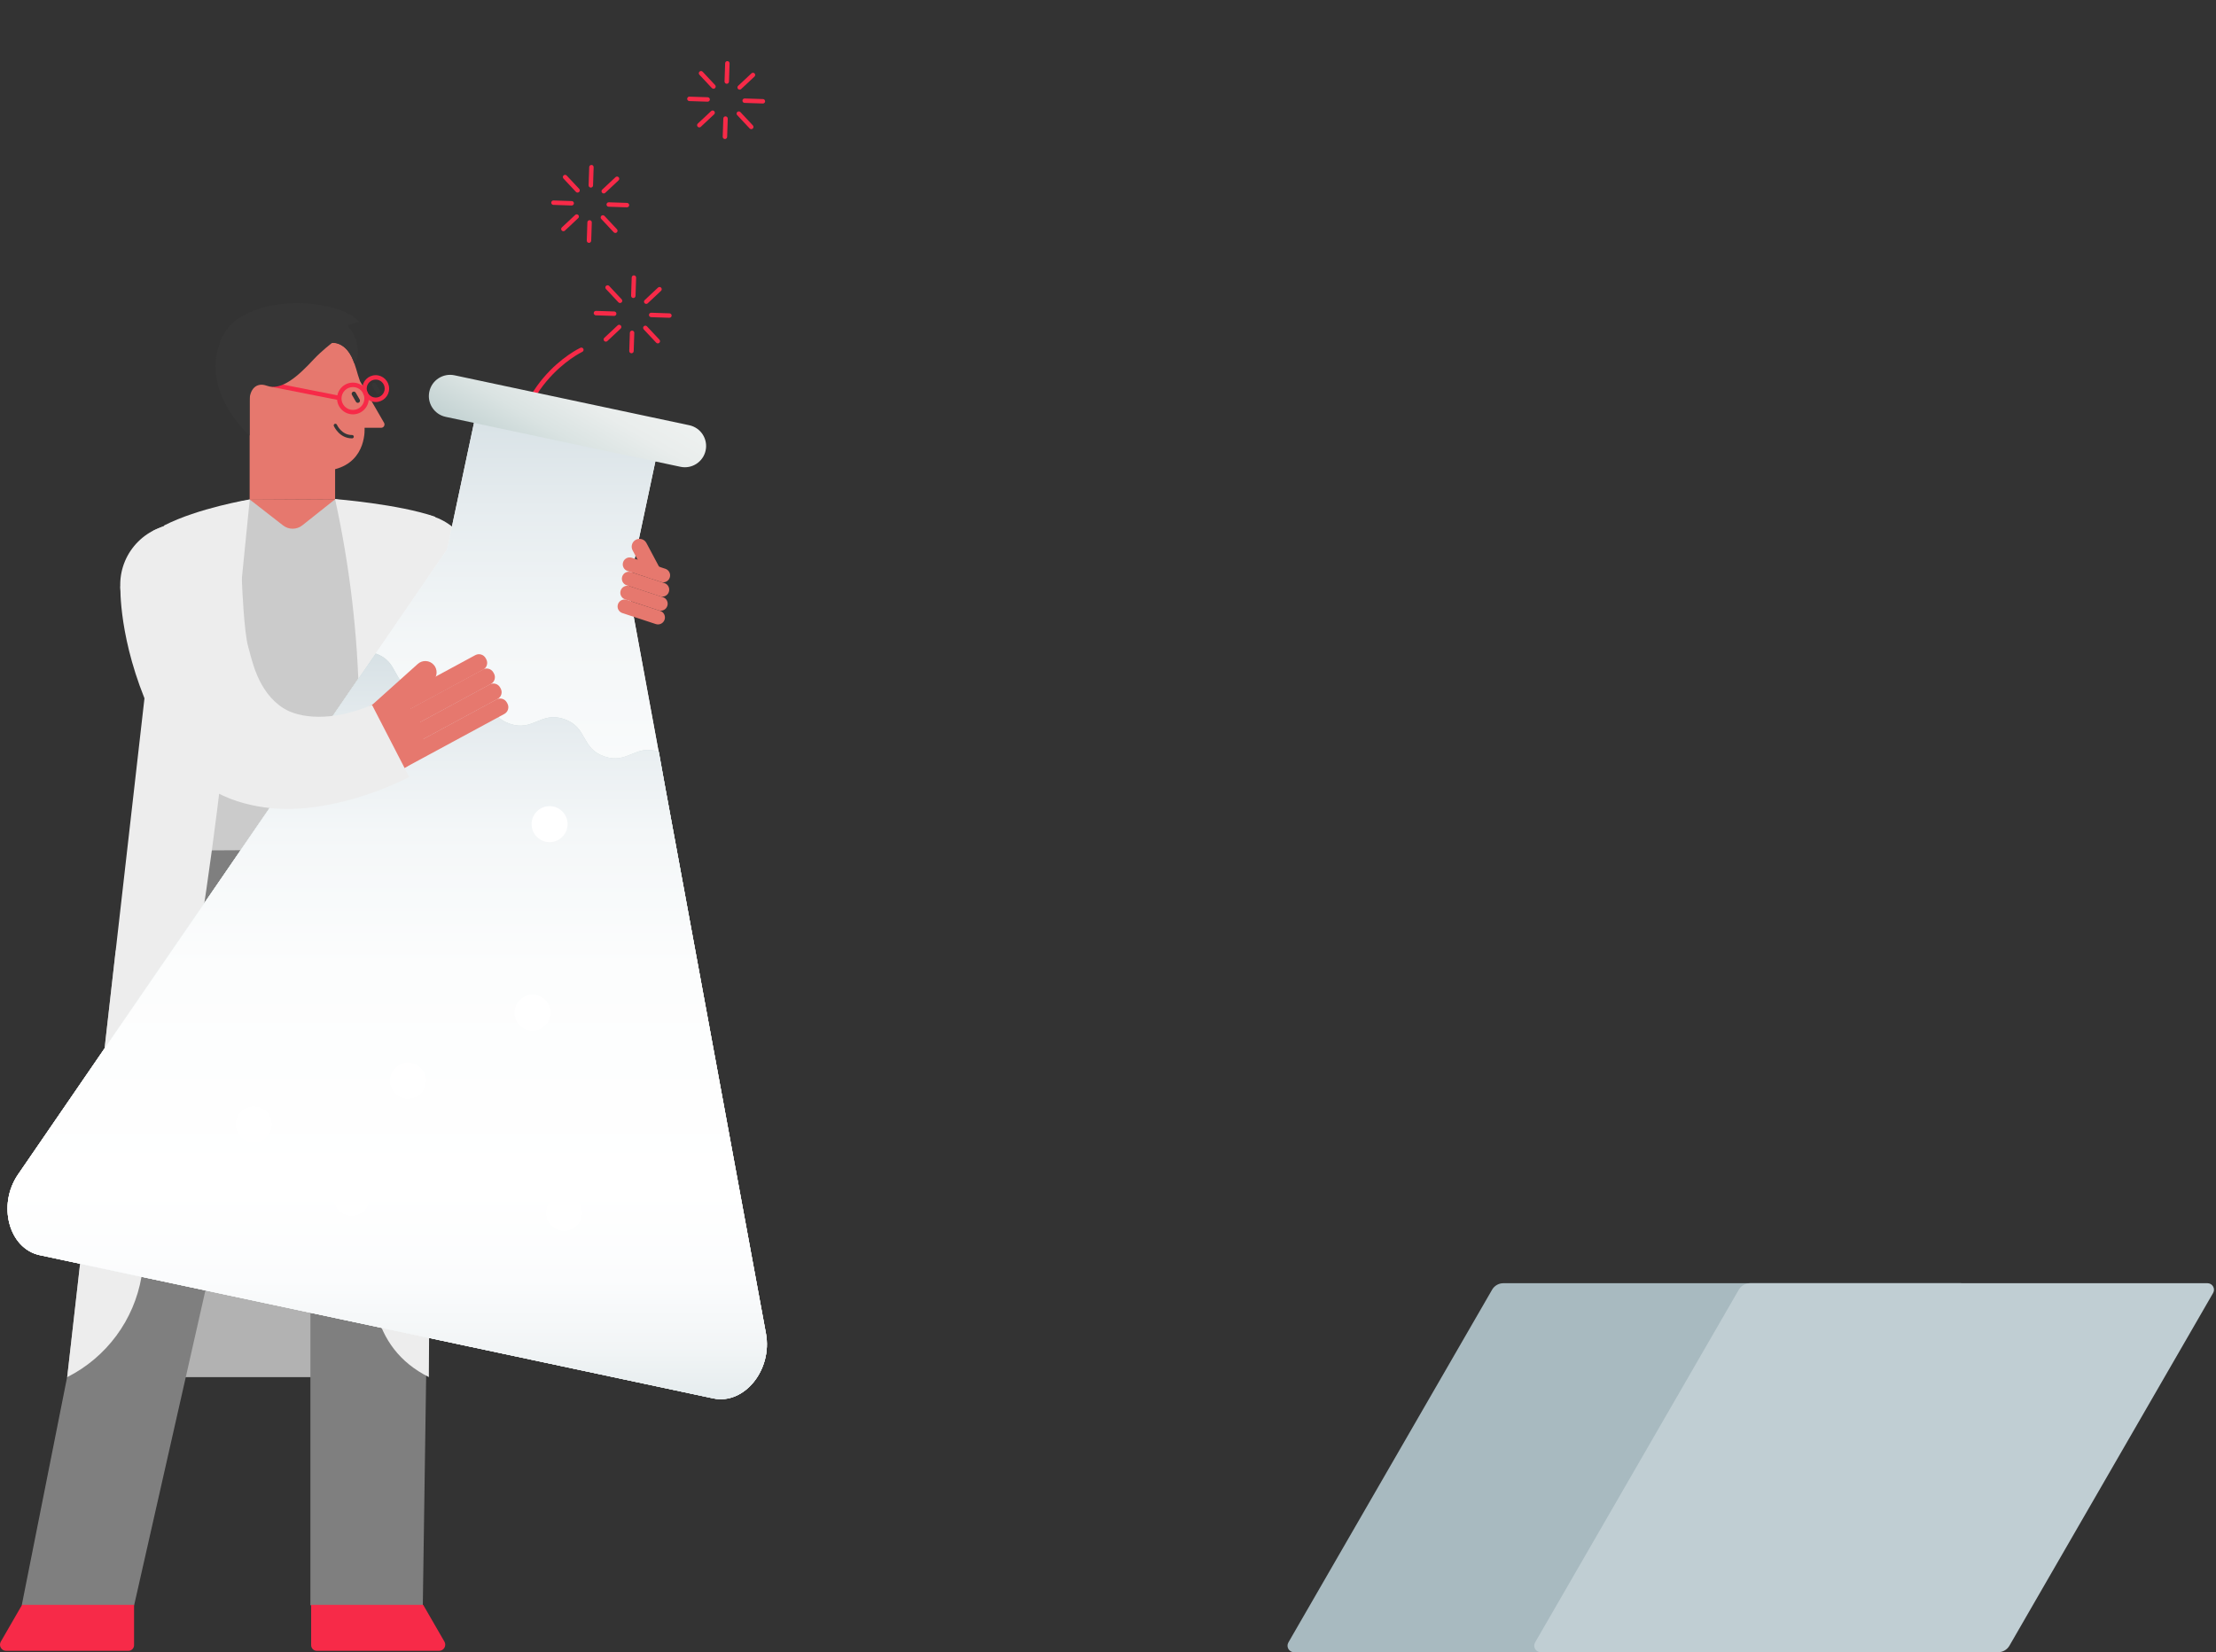 <svg width="523" height="390" viewBox="0 0 523 390" fill="none" xmlns="http://www.w3.org/2000/svg">
<rect x="0" y="0" width="523" height="390" fill="#333333" stroke="none"/>
<g clip-path="url(#clip0_2127_50746)">
<path d="M413.368 389.997H305.403C304.225 389.997 303.486 388.719 304.073 387.697L352.148 304.433C352.698 303.485 353.71 302.898 354.804 302.898H462.769C463.947 302.898 464.686 304.177 464.099 305.198L416.024 388.462C415.474 389.41 414.463 389.997 413.368 389.997Z" fill="#A8BAC0"/>
<path d="M471.59 389.997H363.626C362.447 389.997 361.709 388.719 362.296 387.697L410.371 304.433C410.921 303.485 411.932 302.898 413.027 302.898H520.991C522.17 302.898 522.909 304.177 522.322 305.198L474.246 388.462C473.696 389.41 472.685 389.997 471.59 389.997Z" fill="#C0CED3"/>
<path d="M69.114 132.114L79.119 117.828L58.961 117.928L69.114 132.114Z" fill="#E6786E"/>
<path d="M86.041 100.976H89.959C90.562 100.976 90.944 100.321 90.64 99.798L84.962 89.959L84.914 89.834C83.736 86.696 83.228 80.891 77.936 80.797H58.92V117.971L79.089 117.861V110.752C86.674 108.756 86.041 100.976 86.041 100.976Z" fill="#E6786E"/>
<path d="M83.953 92.693C83.811 92.447 83.497 92.363 83.251 92.505C83.006 92.647 82.922 92.961 83.063 93.206L84.004 94.835C84.145 95.081 84.459 95.165 84.705 95.023C84.951 94.881 85.035 94.567 84.893 94.322L83.953 92.693Z" fill="#363636"/>
<path d="M88.744 90.615C88.602 90.369 88.288 90.285 88.042 90.427C87.797 90.569 87.713 90.883 87.854 91.128L88.795 92.757C88.936 93.002 89.251 93.087 89.496 92.945C89.742 92.803 89.826 92.489 89.684 92.243L88.744 90.615Z" fill="#363636"/>
<path d="M83.043 103.47C80.12 103.47 78.852 100.693 78.794 100.573C78.705 100.374 78.794 100.143 78.993 100.054C79.192 99.965 79.423 100.054 79.512 100.253C79.559 100.353 80.633 102.684 83.043 102.684C83.064 102.684 83.085 102.684 83.106 102.684C83.32 102.684 83.493 102.857 83.499 103.072C83.499 103.292 83.331 103.47 83.111 103.47C83.09 103.47 83.064 103.47 83.043 103.47Z" fill="#363636"/>
<path d="M83.294 97.804C81.23 97.804 79.549 96.122 79.549 94.058C79.549 91.994 81.23 90.312 83.294 90.312C85.359 90.312 87.04 91.994 87.04 94.058C87.04 96.122 85.359 97.804 83.294 97.804ZM83.294 91.365C81.807 91.365 80.597 92.576 80.597 94.063C80.597 95.551 81.807 96.761 83.294 96.761C84.782 96.761 85.992 95.551 85.992 94.063C85.992 92.576 84.782 91.365 83.294 91.365Z" fill="#F72A48"/>
<path d="M88.669 94.897C86.92 94.897 85.5 93.472 85.5 91.728C85.5 89.984 86.925 88.559 88.669 88.559C90.414 88.559 91.839 89.984 91.839 91.728C91.839 93.472 90.414 94.897 88.669 94.897ZM88.669 89.601C87.496 89.601 86.548 90.555 86.548 91.723C86.548 92.891 87.501 93.844 88.669 93.844C89.838 93.844 90.791 92.891 90.791 91.723C90.791 90.555 89.838 89.601 88.669 89.601Z" fill="#F72A48"/>
<path d="M63.766 90.187L63.562 91.215L79.664 94.394L79.867 93.367L63.766 90.187Z" fill="#F72A48"/>
<path d="M101.204 225.784C101.262 274.389 100.293 325.063 100.293 325.063C78.914 325.063 37.235 325.063 15.855 325.063L27.302 224.359L101.199 225.784" fill="#B2B2B2"/>
<path d="M69.196 228.873C84.915 228.873 97.658 216.13 97.658 200.411C97.658 184.692 84.915 171.949 69.196 171.949C53.477 171.949 40.734 184.692 40.734 200.411C40.734 216.13 53.477 228.873 69.196 228.873Z" fill="#E5E5E5"/>
<path d="M101.207 225.673C100.667 211.419 100.636 205.232 97.555 200.292L69.041 200.281V232.415L73.258 232.478V378.926H99.787L101.154 285.478L101.207 225.678V225.673Z" fill="#7F7F7F"/>
<path d="M40.646 200.292L69.019 200.281V232.415L64.802 232.478L31.656 378.926H5.133L40.646 200.292Z" fill="#7F7F7F"/>
<path d="M55.938 217.402L41.391 293.505H50.417L66.28 235.769C66.337 234.287 67.553 233.113 69.04 233.113C70.523 233.113 71.744 234.287 71.801 235.769L73.32 293.222H82.137V217.402H55.944H55.938Z" fill="#7F7F7F"/>
<path d="M99.87 378.816H73.436V388.34C73.436 389.074 74.033 389.671 74.766 389.671H103.637C104.747 389.671 105.444 388.466 104.889 387.502L99.875 378.816H99.87Z" fill="#F72A48"/>
<path d="M5.207 378.816H31.641V388.34C31.641 389.074 31.044 389.671 30.31 389.671H1.445C0.335 389.671 -0.362 388.466 0.193 387.502L5.207 378.816Z" fill="#F72A48"/>
<path d="M79.152 117.809L71.351 124.006C70.026 125.059 68.15 125.069 66.814 124.027L58.951 117.908C58.951 117.908 46.289 120.533 36.137 125.274L37.761 168.1L45.938 200.753L97.995 200.46L100.856 167.775L102.04 124.938C91.84 120.302 79.152 117.809 79.152 117.809Z" fill="#CBCBCB"/>
<path d="M97.769 149.945C105.709 149.945 112.144 143.509 112.144 135.57C112.144 127.631 105.709 121.195 97.769 121.195C89.83 121.195 83.394 127.631 83.394 135.57C83.394 143.509 89.83 149.945 97.769 149.945Z" fill="#EDEDED"/>
<path d="M58.946 117.883L54.352 163.805C51.895 188.369 48.574 212.845 44.404 237.178L33.397 301.363C31.642 311.599 25.136 320.395 15.863 325.068C15.863 325.068 38.704 124.054 38.746 124.033C46.745 119.915 58.941 117.888 58.941 117.888L58.946 117.883Z" fill="#EDEDED"/>
<path d="M101.982 147.483L102.699 121.986C94.213 119 79.094 117.801 79.094 117.801V117.874C82.546 133.616 84.432 149.663 84.731 165.777L87.146 297.457C87.219 301.496 87.701 305.519 88.712 309.432C90.462 316.206 94.254 321.555 101.212 325.059C101.212 325.059 102.039 196.088 101.982 147.483Z" fill="#EDEDED"/>
<path d="M180.766 314.75L148.318 138.813L155.4 105.511L112.59 96.406L105.507 129.709L4.269 277.215C-0.676 284.418 2.09 294.722 9.377 296.273L168.345 330.084C175.632 331.634 182.354 323.347 180.766 314.755V314.75Z" fill="url(#paint0_linear_2127_50746)"/>
<path d="M128.196 155.756C128.196 155.756 128.17 155.756 128.159 155.756C123.549 155.421 118.415 151.282 117.797 144.938C117.514 142.025 118.017 139.495 119.018 137.426C117.96 135.791 117.163 133.748 116.807 131.286C116.215 127.168 117.122 120.871 121.485 116.193C121.328 115.439 121.208 114.648 121.129 113.815C119.982 101.782 124.346 93.798 128.207 89.225C132.398 84.263 136.803 82.178 136.987 82.095C137.249 81.974 137.558 82.089 137.683 82.351C137.809 82.613 137.694 82.922 137.432 83.048C137.259 83.132 120.045 91.43 122.172 113.721C122.224 114.266 122.297 114.795 122.381 115.308C125.854 112.07 129.626 110.399 133.597 110.347C136.384 110.321 138.914 111.379 140.701 113.359C142.362 115.198 143.158 117.592 142.885 119.934C142.246 125.482 137.369 127.839 133.094 127.682C128.673 127.519 123.659 124.23 121.779 117.44C118.07 121.788 117.3 127.415 117.839 131.145C118.138 133.203 118.756 134.943 119.589 136.373C121.197 133.764 123.649 132.067 126.19 131.501C128.505 130.987 130.501 131.276 131.957 132.339C133.199 133.24 133.974 134.691 134.137 136.415C134.278 137.923 133.728 139.375 132.586 140.506C131.114 141.957 128.877 142.675 126.604 142.429C124.204 142.167 121.637 140.847 119.704 138.411C118.96 140.155 118.578 142.293 118.829 144.844C119.385 150.559 124.141 154.42 128.222 154.719C128.51 154.74 128.725 154.991 128.704 155.279C128.683 155.557 128.453 155.766 128.18 155.766L128.196 155.756ZM120.233 137.347C122.009 139.804 124.456 141.13 126.729 141.376C128.694 141.591 130.611 140.983 131.863 139.747C132.78 138.845 133.22 137.693 133.105 136.504C132.969 135.063 132.361 133.911 131.35 133.177C130.14 132.297 128.437 132.072 126.425 132.517C124.372 132.973 121.81 134.544 120.233 137.347ZM122.633 116.513C124.241 123.234 128.977 126.472 133.141 126.624C136.934 126.744 141.288 124.691 141.848 119.803C142.084 117.76 141.382 115.659 139.926 114.045C138.37 112.322 136.175 111.379 133.739 111.379C133.697 111.379 133.655 111.379 133.608 111.379C129.841 111.431 126.247 113.055 122.926 116.214C122.821 116.314 122.722 116.408 122.622 116.508L122.633 116.513Z" fill="#F72A48"/>
<path d="M167.01 24C167.01 24 166.999 24 166.994 24L162.688 23.858C162.4 23.848 162.175 23.607 162.18 23.319C162.19 23.03 162.442 22.784 162.719 22.811L167.026 22.952C167.314 22.962 167.539 23.203 167.534 23.491C167.523 23.774 167.293 24 167.01 24Z" fill="#F72A48"/>
<path d="M165.044 30.075C164.903 30.075 164.767 30.017 164.662 29.907C164.463 29.698 164.473 29.362 164.688 29.169L167.831 26.224C168.041 26.025 168.376 26.036 168.57 26.251C168.769 26.46 168.759 26.796 168.544 26.989L165.401 29.933C165.301 30.028 165.17 30.075 165.044 30.075Z" fill="#F72A48"/>
<path d="M171.09 32.82C171.09 32.82 171.08 32.82 171.075 32.82C170.787 32.81 170.561 32.569 170.566 32.281L170.708 27.974C170.718 27.686 170.959 27.445 171.248 27.466C171.536 27.477 171.761 27.718 171.756 28.006L171.614 32.312C171.604 32.595 171.373 32.82 171.09 32.82Z" fill="#F72A48"/>
<path d="M177.309 30.485C177.167 30.485 177.031 30.427 176.926 30.317L173.982 27.174C173.783 26.965 173.794 26.629 174.008 26.435C174.218 26.236 174.553 26.247 174.747 26.462L177.691 29.605C177.89 29.814 177.88 30.15 177.665 30.343C177.566 30.438 177.435 30.485 177.309 30.485Z" fill="#F72A48"/>
<path d="M180.053 24.432C180.053 24.432 180.042 24.432 180.037 24.432L175.731 24.29C175.443 24.28 175.218 24.039 175.223 23.751C175.233 23.463 175.479 23.232 175.762 23.242L180.069 23.384C180.357 23.395 180.582 23.635 180.577 23.924C180.566 24.206 180.336 24.432 180.053 24.432Z" fill="#F72A48"/>
<path d="M174.568 21.161C174.426 21.161 174.29 21.103 174.185 20.993C173.986 20.784 173.997 20.448 174.212 20.255L177.355 17.31C177.564 17.111 177.9 17.122 178.093 17.337C178.293 17.546 178.282 17.881 178.067 18.075L174.924 21.019C174.824 21.114 174.694 21.161 174.568 21.161Z" fill="#F72A48"/>
<path d="M171.524 19.777C171.524 19.777 171.513 19.777 171.508 19.777C171.22 19.766 170.995 19.525 171 19.237L171.142 14.931C171.152 14.643 171.388 14.407 171.681 14.423C171.969 14.433 172.195 14.674 172.189 14.962L172.048 19.268C172.037 19.551 171.807 19.777 171.524 19.777Z" fill="#F72A48"/>
<path d="M168.391 20.954C168.249 20.954 168.113 20.896 168.008 20.786L165.064 17.643C164.865 17.433 164.876 17.098 165.09 16.904C165.3 16.705 165.635 16.715 165.829 16.93L168.773 20.073C168.972 20.283 168.962 20.618 168.747 20.812C168.648 20.907 168.517 20.954 168.391 20.954Z" fill="#F72A48"/>
<path d="M134.928 48.507C134.928 48.507 134.917 48.507 134.912 48.507L130.606 48.365C130.318 48.355 130.093 48.114 130.098 47.826C130.108 47.538 130.349 47.297 130.637 47.318L134.944 47.459C135.232 47.47 135.457 47.711 135.452 47.999C135.441 48.282 135.211 48.507 134.928 48.507Z" fill="#F72A48"/>
<path d="M132.962 54.583C132.821 54.583 132.685 54.525 132.58 54.415C132.381 54.206 132.391 53.87 132.606 53.676L135.749 50.732C135.959 50.533 136.294 50.544 136.488 50.758C136.687 50.968 136.677 51.303 136.462 51.497L133.319 54.441C133.219 54.535 133.088 54.583 132.962 54.583Z" fill="#F72A48"/>
<path d="M139.008 57.327C139.008 57.327 138.998 57.327 138.993 57.327C138.704 57.317 138.479 57.076 138.484 56.788L138.626 52.482C138.636 52.193 138.888 51.958 139.165 51.973C139.454 51.984 139.679 52.225 139.674 52.513L139.532 56.819C139.522 57.102 139.291 57.327 139.008 57.327Z" fill="#F72A48"/>
<path d="M145.227 54.993C145.085 54.993 144.949 54.935 144.844 54.825L141.9 51.682C141.701 51.472 141.712 51.137 141.926 50.943C142.136 50.744 142.471 50.755 142.665 50.969L145.609 54.113C145.808 54.322 145.798 54.657 145.583 54.851C145.483 54.946 145.353 54.993 145.227 54.993Z" fill="#F72A48"/>
<path d="M147.971 48.941C147.971 48.941 147.96 48.941 147.955 48.941L143.649 48.8C143.361 48.789 143.135 48.548 143.141 48.26C143.151 47.972 143.408 47.726 143.68 47.752L147.987 47.893C148.275 47.904 148.5 48.145 148.495 48.433C148.484 48.716 148.254 48.941 147.971 48.941Z" fill="#F72A48"/>
<path d="M142.486 45.665C142.344 45.665 142.208 45.607 142.103 45.497C141.904 45.288 141.915 44.952 142.13 44.758L145.273 41.814C145.482 41.615 145.818 41.626 146.011 41.84C146.21 42.05 146.2 42.385 145.985 42.579L142.842 45.523C142.742 45.618 142.611 45.665 142.486 45.665Z" fill="#F72A48"/>
<path d="M139.442 44.284C139.442 44.284 139.431 44.284 139.426 44.284C139.138 44.273 138.913 44.032 138.918 43.744L139.06 39.438C139.07 39.15 139.316 38.925 139.599 38.93C139.887 38.94 140.112 39.181 140.107 39.469L139.966 43.776C139.955 44.059 139.725 44.284 139.442 44.284Z" fill="#F72A48"/>
<path d="M136.311 45.461C136.169 45.461 136.033 45.404 135.928 45.294L132.984 42.151C132.785 41.941 132.796 41.606 133.01 41.412C133.22 41.213 133.555 41.223 133.749 41.438L136.693 44.581C136.892 44.791 136.882 45.126 136.667 45.32C136.567 45.414 136.437 45.461 136.311 45.461Z" fill="#F72A48"/>
<path d="M144.953 74.572C144.953 74.572 144.943 74.572 144.937 74.572L140.631 74.431C140.343 74.42 140.118 74.179 140.123 73.891C140.134 73.608 140.364 73.383 140.647 73.383C140.652 73.383 140.657 73.383 140.663 73.383L144.969 73.524C145.257 73.535 145.482 73.776 145.477 74.064C145.467 74.347 145.236 74.572 144.953 74.572Z" fill="#F72A48"/>
<path d="M142.984 80.649C142.842 80.649 142.706 80.591 142.601 80.481C142.402 80.272 142.413 79.937 142.628 79.743L145.771 76.799C145.98 76.6 146.316 76.61 146.509 76.825C146.709 77.034 146.698 77.37 146.483 77.564L143.34 80.508C143.241 80.602 143.11 80.649 142.984 80.649Z" fill="#F72A48"/>
<path d="M149.036 83.389C149.036 83.389 149.025 83.389 149.02 83.389C148.732 83.379 148.507 83.138 148.512 82.85L148.653 78.544C148.664 78.255 148.91 78.025 149.193 78.035C149.481 78.046 149.706 78.287 149.701 78.575L149.56 82.881C149.549 83.164 149.319 83.389 149.036 83.389Z" fill="#F72A48"/>
<path d="M155.252 81.059C155.111 81.059 154.975 81.001 154.87 80.891L151.926 77.748C151.727 77.539 151.737 77.203 151.952 77.01C152.161 76.811 152.497 76.821 152.69 77.036L155.635 80.179C155.834 80.389 155.823 80.724 155.608 80.918C155.509 81.012 155.378 81.059 155.252 81.059Z" fill="#F72A48"/>
<path d="M157.994 75.01C157.994 75.01 157.984 75.01 157.979 75.01L153.672 74.868C153.384 74.858 153.159 74.617 153.164 74.329C153.175 74.046 153.405 73.82 153.688 73.82C153.693 73.82 153.698 73.82 153.704 73.82L158.01 73.962C158.298 73.972 158.523 74.213 158.518 74.501C158.508 74.784 158.277 75.01 157.994 75.01Z" fill="#F72A48"/>
<path d="M152.513 71.735C152.372 71.735 152.235 71.677 152.131 71.567C151.932 71.358 151.942 71.023 152.157 70.829L155.3 67.885C155.51 67.686 155.845 67.696 156.039 67.911C156.238 68.12 156.227 68.456 156.013 68.649L152.869 71.594C152.77 71.688 152.639 71.735 152.513 71.735Z" fill="#F72A48"/>
<path d="M149.469 70.352C149.469 70.352 149.459 70.352 149.454 70.352C149.165 70.341 148.94 70.1 148.945 69.812L149.087 65.506C149.097 65.218 149.338 64.972 149.626 64.998C149.915 65.008 150.14 65.249 150.135 65.538L149.993 69.844C149.983 70.127 149.752 70.352 149.469 70.352Z" fill="#F72A48"/>
<path d="M146.336 71.528C146.195 71.528 146.059 71.47 145.954 71.36L143.01 68.217C142.811 68.007 142.821 67.672 143.036 67.478C143.245 67.279 143.581 67.29 143.774 67.504L146.719 70.648C146.918 70.857 146.907 71.193 146.692 71.386C146.593 71.481 146.462 71.528 146.336 71.528Z" fill="#F72A48"/>
<path d="M58.893 102.819C58.893 102.819 47.866 93.081 51.669 81.555C53.125 77.144 55.619 74.871 60.748 73.011C68.375 70.245 80.985 71.565 84.788 75.992C84.788 75.992 81.53 76.6 82.195 77.197C84.343 79.114 85.343 84.18 83.594 85.762L83.363 85.113C82.415 82.609 80.529 80.791 78.355 80.958C78.355 80.958 75.95 82.766 74.012 84.851C70.397 88.738 66.453 92.337 62.938 91.043C60.538 90.163 58.841 91.86 58.893 94.794V102.819Z" fill="#363636"/>
<path style="mix-blend-mode:multiply" d="M180.766 314.75L148.318 138.813L155.4 105.511L112.59 96.406L105.507 129.709L4.269 277.215C-0.676 284.418 2.09 294.722 9.377 296.273L168.345 330.084C175.632 331.634 182.354 323.347 180.766 314.755V314.75Z" fill="url(#paint1_linear_2127_50746)"/>
<path d="M162.679 100.377L107.273 88.59C104.565 88.014 101.902 89.742 101.326 92.451C100.75 95.159 102.478 97.821 105.186 98.397L160.593 110.185C163.301 110.761 165.963 109.032 166.539 106.324C167.116 103.616 165.387 100.953 162.679 100.377Z" fill="url(#paint2_linear_2127_50746)"/>
<path d="M152.314 135.564C152.794 136.466 153.913 136.808 154.813 136.329C155.714 135.849 156.054 134.73 155.574 133.829L152.564 128.173C152.084 127.272 150.965 126.929 150.064 127.409C149.164 127.888 148.823 129.007 149.303 129.909L152.314 135.564Z" fill="#E6786E"/>
<path d="M158.072 136.332L158.073 136.327C158.356 135.467 157.889 134.54 157.028 134.257L149.131 131.657C148.271 131.374 147.344 131.842 147.061 132.702L147.06 132.707C146.776 133.567 147.244 134.494 148.104 134.777L156.001 137.377C156.862 137.66 157.788 137.192 158.072 136.332Z" fill="#E6786E"/>
<path d="M157.861 139.711L157.862 139.706C158.145 138.846 157.678 137.919 156.817 137.636L148.921 135.036C148.06 134.753 147.133 135.221 146.85 136.081L146.849 136.086C146.566 136.946 147.033 137.873 147.894 138.156L155.79 140.756C156.651 141.039 157.578 140.571 157.861 139.711Z" fill="#E6786E"/>
<path d="M157.495 143.027L157.497 143.022C157.78 142.162 157.312 141.235 156.452 140.952L148.555 138.353C147.695 138.07 146.768 138.537 146.485 139.398L146.483 139.402C146.2 140.263 146.668 141.19 147.528 141.473L155.425 144.072C156.285 144.355 157.212 143.887 157.495 143.027Z" fill="#E6786E"/>
<path d="M156.849 146.266L156.851 146.261C157.134 145.4 156.666 144.474 155.806 144.19L147.909 141.591C147.049 141.308 146.122 141.776 145.839 142.636L145.837 142.641C145.554 143.501 146.022 144.428 146.882 144.711L154.779 147.31C155.639 147.594 156.566 147.126 156.849 146.266Z" fill="#E6786E"/>
<path d="M155.495 177.466C149.916 175.539 148.203 180.489 142.623 178.556C137.044 176.628 138.757 171.678 133.173 169.745C127.593 167.817 125.88 172.767 120.301 170.834C114.722 168.906 116.435 163.956 110.856 162.023C105.277 160.095 103.564 165.046 97.984 163.118C92.405 161.19 94.254 156.203 88.675 154.27L82.598 163.091L4.269 277.216C-0.676 284.42 2.09 294.724 9.377 296.275L168.345 330.085C175.632 331.636 182.354 323.348 180.766 314.757L157.066 186.247L155.495 177.466Z" fill="url(#paint3_linear_2127_50746)"/>
<path style="mix-blend-mode:multiply" d="M155.495 177.466C149.916 175.539 148.203 180.489 142.623 178.556C137.044 176.628 138.757 171.678 133.173 169.745C127.593 167.817 125.88 172.767 120.301 170.834C114.722 168.906 116.435 163.956 110.856 162.023C105.277 160.095 103.564 165.046 97.984 163.118C92.405 161.19 94.254 156.203 88.675 154.27L82.598 163.091L4.269 277.216C-0.676 284.42 2.09 294.724 9.377 296.275L168.345 330.085C175.632 331.636 182.354 323.348 180.766 314.757L157.066 186.247L155.495 177.466Z" fill="url(#paint4_linear_2127_50746)"/>
<path d="M91.529 182.253C96.155 182.253 99.906 178.503 99.906 173.877C99.906 169.25 96.155 165.5 91.529 165.5C86.903 165.5 83.152 169.25 83.152 173.877C83.152 178.503 86.903 182.253 91.529 182.253Z" fill="#E6786E"/>
<path d="M87.688 169.943L87.818 170.183C88.294 171.063 89.394 171.391 90.274 170.915L114.029 158.071C114.91 157.595 115.238 156.495 114.762 155.614L114.632 155.375C114.156 154.494 113.056 154.166 112.176 154.642L88.42 167.487C87.54 167.963 87.212 169.063 87.688 169.943Z" fill="#E6786E"/>
<path d="M89.512 173.322L89.642 173.562C90.118 174.442 91.218 174.77 92.098 174.294L115.854 161.45C116.734 160.974 117.062 159.874 116.586 158.993L116.456 158.754C115.98 157.873 114.88 157.545 114 158.021L90.245 170.866C89.364 171.342 89.036 172.442 89.512 173.322Z" fill="#E6786E"/>
<path d="M91.098 176.861L91.228 177.101C91.704 177.981 92.804 178.309 93.684 177.833L117.44 164.989C118.32 164.513 118.648 163.413 118.172 162.532L118.042 162.293C117.566 161.412 116.466 161.084 115.586 161.56L91.831 174.405C90.95 174.881 90.622 175.981 91.098 176.861Z" fill="#E6786E"/>
<path d="M92.686 180.4L92.816 180.64C93.292 181.521 94.392 181.848 95.272 181.372L119.027 168.528C119.908 168.052 120.236 166.952 119.76 166.071L119.63 165.832C119.154 164.951 118.054 164.623 117.174 165.099L93.418 177.944C92.538 178.42 92.21 179.52 92.686 180.4Z" fill="#E6786E"/>
<path d="M87.567 170.195L87.57 170.199C88.552 171.293 90.234 171.384 91.329 170.402L102.16 160.683C103.254 159.702 103.346 158.019 102.364 156.925L102.361 156.921C101.379 155.827 99.696 155.736 98.602 156.718L87.77 166.437C86.676 167.418 86.585 169.101 87.567 170.195Z" fill="#E6786E"/>
<path d="M35.393 167.901C42.863 184.676 52.188 188.741 60.895 190.339C77.942 193.466 96.576 183.397 96.576 183.397L87.796 166.377C78.324 170.463 70.586 169.552 66.841 167.142C60.753 163.228 59.438 155.585 58.595 152.735C57.589 149.33 57.128 137.957 57.128 137.957L28.415 138.366C28.415 138.366 27.922 151.122 35.393 167.896V167.901Z" fill="#EDEDED"/>
<path d="M42.752 152.406C50.691 152.406 57.127 145.97 57.127 138.031C57.127 130.092 50.691 123.656 42.752 123.656C34.813 123.656 28.377 130.092 28.377 138.031C28.377 145.97 34.813 152.406 42.752 152.406Z" fill="#EDEDED"/>
<path d="M96.297 259.353C98.644 259.353 100.546 257.45 100.546 255.104C100.546 252.758 98.644 250.855 96.297 250.855C93.951 250.855 92.049 252.758 92.049 255.104C92.049 257.45 93.951 259.353 96.297 259.353Z" fill="white"/>
<path d="M33.672 281.614C36.019 281.614 37.921 279.712 37.921 277.366C37.921 275.019 36.019 273.117 33.672 273.117C31.326 273.117 29.424 275.019 29.424 277.366C29.424 279.712 31.326 281.614 33.672 281.614Z" fill="white"/>
<path d="M83.006 286.993C85.353 286.993 87.255 285.091 87.255 282.745C87.255 280.398 85.353 278.496 83.006 278.496C80.66 278.496 78.758 280.398 78.758 282.745C78.758 285.091 80.66 286.993 83.006 286.993Z" fill="white"/>
<path d="M59.893 269.657C62.239 269.657 64.142 267.755 64.142 265.409C64.142 263.062 62.239 261.16 59.893 261.16C57.547 261.16 55.645 263.062 55.645 265.409C55.645 267.755 57.547 269.657 59.893 269.657Z" fill="white"/>
<path d="M133.141 290.532C135.488 290.532 137.39 288.63 137.39 286.284C137.39 283.937 135.488 282.035 133.141 282.035C130.795 282.035 128.893 283.937 128.893 286.284C128.893 288.63 130.795 290.532 133.141 290.532Z" fill="white"/>
<path d="M125.692 243.286C128.038 243.286 129.941 241.384 129.941 239.038C129.941 236.691 128.038 234.789 125.692 234.789C123.346 234.789 121.443 236.691 121.443 239.038C121.443 241.384 123.346 243.286 125.692 243.286Z" fill="white"/>
<path d="M129.71 198.786C132.056 198.786 133.958 196.884 133.958 194.538C133.958 192.191 132.056 190.289 129.71 190.289C127.363 190.289 125.461 192.191 125.461 194.538C125.461 196.884 127.363 198.786 129.71 198.786Z" fill="white"/>
</g>
<defs>
<linearGradient id="paint0_linear_2127_50746" x1="56.709" y1="186.308" x2="208.317" y2="273.841" gradientUnits="userSpaceOnUse">
<stop stop-color="#E5ECEE"/>
<stop offset="0.07" stop-color="#F2F5F6"/>
<stop offset="0.16" stop-color="#FBFCFD"/>
<stop offset="0.28" stop-color="white"/>
<stop offset="0.58" stop-color="#FCFDFD"/>
<stop offset="0.76" stop-color="#F4F7F8"/>
<stop offset="0.9" stop-color="#E6ECEF"/>
<stop offset="1" stop-color="#D7E1E5"/>
</linearGradient>
<linearGradient id="paint1_linear_2127_50746" x1="91.389" y1="330.267" x2="91.389" y2="96.412" gradientUnits="userSpaceOnUse">
<stop stop-color="#E5ECEE"/>
<stop offset="0.07" stop-color="#F2F5F6"/>
<stop offset="0.16" stop-color="#FBFCFD"/>
<stop offset="0.28" stop-color="white"/>
<stop offset="0.58" stop-color="#FCFDFD"/>
<stop offset="0.76" stop-color="#F4F7F8"/>
<stop offset="0.9" stop-color="#E6ECEF"/>
<stop offset="1" stop-color="#D7E1E5"/>
</linearGradient>
<linearGradient id="paint2_linear_2127_50746" x1="127.054" y1="111.303" x2="140.821" y2="87.462" gradientUnits="userSpaceOnUse">
<stop stop-color="#C3D2D2"/>
<stop offset="0.37" stop-color="#DAE3E2"/>
<stop offset="0.71" stop-color="#E9EDEC"/>
<stop offset="1" stop-color="#EEF1F0"/>
</linearGradient>
<linearGradient id="paint3_linear_2127_50746" x1="91.389" y1="330.269" x2="91.389" y2="154.275" gradientUnits="userSpaceOnUse">
<stop stop-color="#EEF1F0"/>
<stop offset="0.29" stop-color="#E9EDEC"/>
<stop offset="0.63" stop-color="#DAE3E2"/>
<stop offset="1" stop-color="#C3D2D2"/>
</linearGradient>
<linearGradient id="paint4_linear_2127_50746" x1="91.389" y1="330.269" x2="91.389" y2="154.275" gradientUnits="userSpaceOnUse">
<stop stop-color="#E5ECEE"/>
<stop offset="0.07" stop-color="#F2F5F6"/>
<stop offset="0.16" stop-color="#FBFCFD"/>
<stop offset="0.28" stop-color="white"/>
<stop offset="0.58" stop-color="#FCFDFD"/>
<stop offset="0.76" stop-color="#F4F7F8"/>
<stop offset="0.9" stop-color="#E6ECEF"/>
<stop offset="1" stop-color="#D7E1E5"/>
</linearGradient>
<clipPath id="clip0_2127_50746">
<rect width="522.534" height="390" fill="white"/>
</clipPath>
</defs>
</svg>
